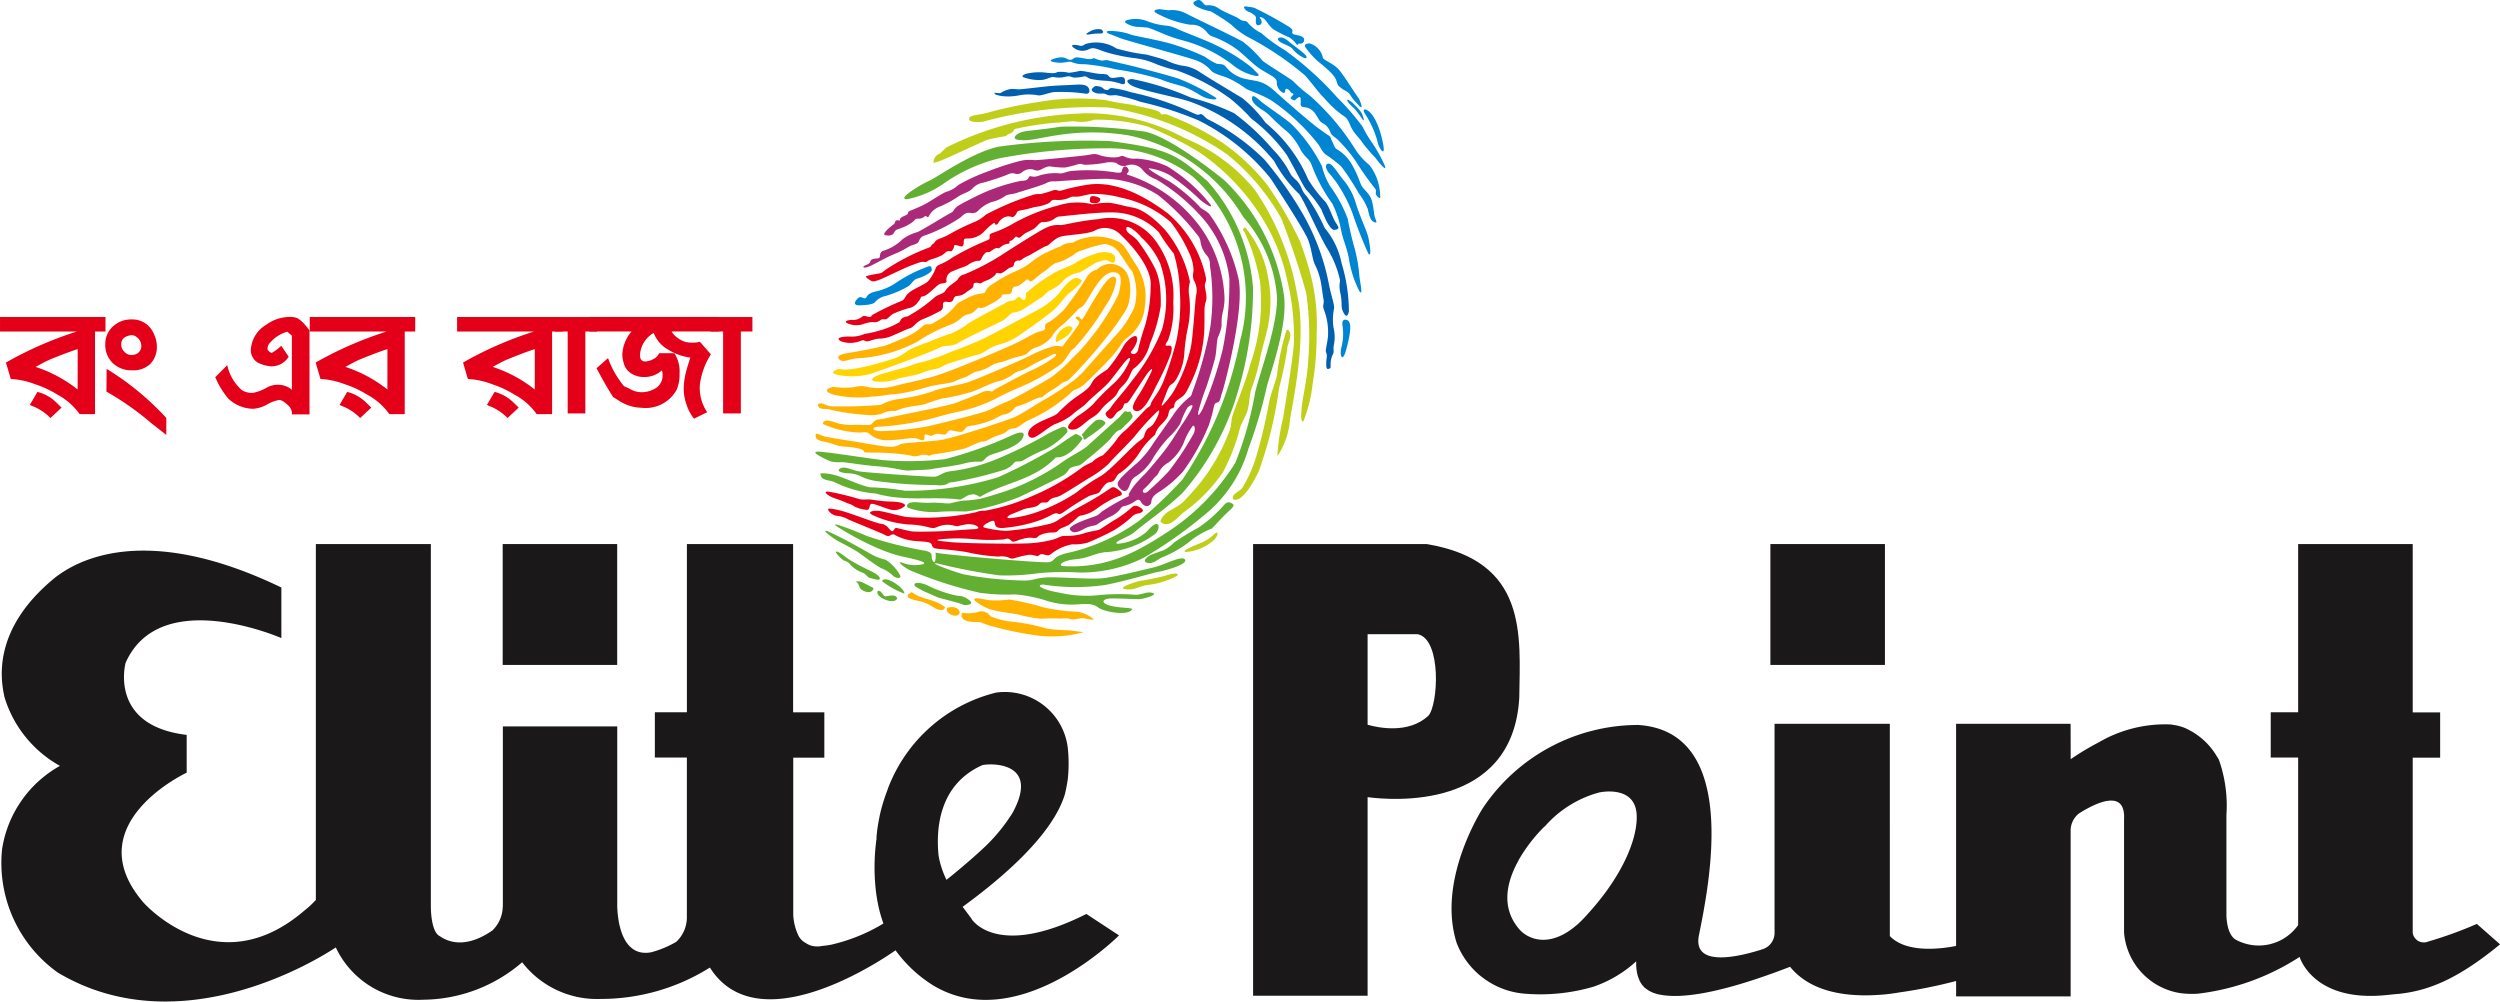 <svg id="Group_198" data-name="Group 198" xmlns="http://www.w3.org/2000/svg" width="150" height="60.095" viewBox="0 0 150 60.095">
  <g id="Group_196" data-name="Group 196" transform="translate(0.101 0)">
    <g id="Group_192" data-name="Group 192" transform="translate(0 32.643)">
      <g id="Group_190" data-name="Group 190" transform="translate(75.084)">
        <g id="Group_189" data-name="Group 189" transform="translate(11.909)">
          <path id="Path_63" data-name="Path 63" d="M1158.125,330.218h-6.871v13.327c-.926.185-2.989.443-3.975-.593V330.218h-6.917v12.574a1.029,1.029,0,0,1-.71.948c-1.37.443-4.2,1.136-3.832-.808.581-2.907,2.547-12.236-3.633-12.645a11.223,11.223,0,0,0-9.329,4.991c-.172.276-2.751,4.4-1.565,8.1a4.784,4.784,0,0,0,3.987,3.024,11.348,11.348,0,0,0,4.209-.408,7.305,7.305,0,0,0,2.447-1.413c.04-.039.085-.077.123-.11,0,.058,0,.115,0,.177s.005.153.013.231.021.169.037.261c.008.041.015.082.027.123a.977.977,0,0,0,.028.1,1.845,1.845,0,0,0,.11.282,1.22,1.22,0,0,0,.25.356c.015.017.031.038.047.053s.024.013.035.022a1.763,1.763,0,0,0,.669.341c.031.011.06.018.093.027s.077.017.117.023c1.2.243,3.493,0,7.809-1.671.838,1.035,2.419,1.891,5.382,1.682a10.407,10.407,0,0,0,1.147-.14,29.868,29.868,0,0,0,3.433-.69v.923h6.871v-9.987a1.318,1.318,0,0,1,.493-.984l0,0c.947-.6,2.82-1.556,2.712.36v6.785a4,4,0,0,0,3.386,3.633,5.416,5.416,0,0,0,1.032.034,14.3,14.3,0,0,0,6.057-2.17l.052-.027s.028-.032.027.015a.033.033,0,0,1-.006.015c.1.29,1.069,2.7,5.268,2.24h.008c.256-.029.484-.051.7-.067,1.472-.174,3.226-.651,6.035-2.969l-1.391-1.226a24.119,24.119,0,0,1-2.92,1.059.675.675,0,0,1-.928-.512v-10.52h1.646v-2.719h-1.646V319.432h-6.874v10.091h-1.645v2.719h1.645v10.052a2.893,2.893,0,0,1-3.742.877c-.535-.316-.562-1.327-.562-1.509v-5.969a8.246,8.246,0,0,0-.453-3.325c-.041-.071-.086-.144-.134-.219h0a4.159,4.159,0,0,0-1.95-1.7c-.087-.032-.174-.063-.27-.089-.027-.005-.052-.015-.08-.021s-.028-.005-.041-.01c-.125-.026-.267-.05-.431-.075h0a.3.3,0,0,1-.052,0,7.9,7.9,0,0,0-4.248,1.075,15.736,15.736,0,0,0-1.685,1.013Zm-28.892,11.32a8.5,8.5,0,0,1-.631.659.47.47,0,0,1-.044.046c-.006,0-.007,0-.01,0-1.636,1.453-2.937.922-3.478.328-1.177-1.336-.758-2.924-.069-4.155h0a.022.022,0,0,1,0-.012,9.488,9.488,0,0,1,1.532-2,.446.446,0,0,0,.067-.054,6.628,6.628,0,0,1,3.228-2.01.487.487,0,0,1,.063-.013c.015,0,.037-.008.058-.01.051-.008.1-.012.148-.02.537-.057,1.687-.05,1.943,1.025.015.086.034.166.043.263C1132.2,336.981,1131.3,339.245,1129.234,341.538Zm28.863-4.52v0Z" transform="translate(-1120.983 -319.432)" fill="#1a1818"/>
        </g>
        <rect id="Rectangle_287" data-name="Rectangle 287" width="6.872" height="7.253" transform="translate(31.039 0)" fill="#1a1818"/>
        <path id="Path_64" data-name="Path 64" d="M1077.408,319.432v27.1h6.871V334.618c1.394.188,8.707.829,9.1-5.954.049-3.775.534-8.215-5.557-9.232Zm10.512,10.306c-1.186,1.1-3,.716-3.641.536v-5.433h3.008C1088.739,325.149,1088.515,329.111,1087.92,329.738Z" transform="translate(-1077.408 -319.432)" fill="#1a1818"/>
      </g>
      <g id="Group_191" data-name="Group 191">
        <rect id="Rectangle_288" data-name="Rectangle 288" width="6.87" height="7.253" transform="translate(30.06 0)" fill="#1a1818"/>
        <path id="Path_65" data-name="Path 65" d="M865.212,341.626c-5.435,2.738-6.9.287-6.9.287s.009-.01.013-.01l-.022-.015-.516-.691c2.531-1.84,5.438-4.391,6.144-6.781.064-.278.119-.559.162-.848a8.786,8.786,0,0,0,0-1.933,3.805,3.805,0,0,0-4.29-3.292,9.328,9.328,0,0,0-6.464,5.667c0,.005,0,.011-.01.018-.007.027-.027.085-.053.16-.117.309-.218.608-.3.893-.1.333-.167.647-.219.927a9.171,9.171,0,0,0-.137,1c0,.023,0,.045,0,.067v0c0,.017,0,.034,0,.049,0,.03-.005.052-.005.073a.287.287,0,0,1,0-.051c-.013.086-.023.17-.031.257a12.471,12.471,0,0,0,.015,2.978c.007.058.018.119.026.181.031.2.066.4.11.6a8.289,8.289,0,0,0,.3,1.038,10.649,10.649,0,0,1-3.121,1.267,4.682,4.682,0,0,1-.541.077,1.435,1.435,0,0,1-.673-.017h-.009a1.343,1.343,0,0,1-.319-.159,1.045,1.045,0,0,1-.427-.423h0a3.21,3.21,0,0,1-.322-1.342v-9.355h1.866v-2.719h-1.874V319.432h-6.372v10.091H839.32v2.719h1.921v9.62a2.014,2.014,0,0,1-.637,1.437,6.051,6.051,0,0,1-1.5.626c-1.887.356-2.035-2.215-2.041-2.82V330.373H830.2L830.2,341.1c0,.03,0,.064-.006.093a2.039,2.039,0,0,1-.619,1.422c-1.48,1.022-2.511.765-3.1.384h0a.243.243,0,0,0-.073-.047.557.557,0,0,1-.11-.081c-.394-.385-.412-1.515-.412-1.667v-21.77h-6.9v21.352a5.642,5.642,0,0,1-.7.647c-5.266,4.52-9.65-.5-9.65-.5h0c-4.034-4.691,2.6-7.784,2.6-7.784v-2.267c-4.705-.555-3.664-4.326-3.664-4.326,2.076-4.675,9.345-1.481,9.345-1.481V322.04c-8.429-4.063-12.458-1.45-13.558-.611-3.848,3.126-3.271,6.186-3.055,7.186a7.059,7.059,0,0,0,3.328,4.126,6.928,6.928,0,0,0-3.472,5,8.077,8.077,0,0,0,3.34,7.4c7.321,4.371,15.6-.788,16.683-1.506a5.472,5.472,0,0,0,5.25,3.137,9.193,9.193,0,0,0,5.931-2.247,5.666,5.666,0,0,0,4.709,2.2,12.294,12.294,0,0,0,6.556-1.883c3.07,4.872,11.3-1.159,11.139-1.034a8.037,8.037,0,0,0,2.176,2.053.255.255,0,0,0,.033.022c5.121,3.144,11.2-2.97,11.2-2.97Zm-8.511-2.3a5.609,5.609,0,0,1-.313-.966c-.016-.086-.033-.17-.046-.252-.159-1.6.021-4.257,2.64-5.416.7-.127,3.42-.1,1.8,2.869a10.522,10.522,0,0,1-1.836,2.2h0s-.863.807-2.126,1.818C856.777,339.5,856.739,339.411,856.7,339.324Z" transform="translate(-800.13 -319.432)" fill="#1a1818"/>
      </g>
    </g>
    <g id="Group_195" data-name="Group 195" transform="translate(48.822)">
      <g id="Group_193" data-name="Group 193" transform="translate(3.716 34.76)">
        <path id="Path_66" data-name="Path 66" d="M995.811,327.016a5.018,5.018,0,0,1-1.337-.746C994.64,325.865,995.857,326.691,995.811,327.016Z" transform="translate(-994.192 -326.16)" fill="#62af31" fill-rule="evenodd"/>
        <path id="Path_67" data-name="Path 67" d="M993.484,328.64c.276.043.235.267.443.345.186-.019.633-.168.709.128C994.44,329.549,993.2,328.981,993.484,328.64Z" transform="translate(-993.442 -327.962)" fill="#62af31" fill-rule="evenodd"/>
        <path id="Path_68" data-name="Path 68" d="M1009.457,332.567c-.051.411-.919.114-.762-.272C1009,332.2,1009.39,332.221,1009.457,332.567Z" transform="translate(-1004.513 -330.583)" fill="#ffb300" fill-rule="evenodd"/>
      </g>
      <path id="Path_69" data-name="Path 69" d="M1060.67,248.895a6.3,6.3,0,0,1,1.375,3,7.338,7.338,0,0,1,.06,2.523c-.084.687-.308,1.319-.521,2.23a10.985,10.985,0,0,1-.508,1.85c-.163.428-.131.928-.269,1.4-.1.331-.325.658-.444,1.021a11.861,11.861,0,0,1-1.017,2.648,9.709,9.709,0,0,1-2.378,2.434c-.4.339-.921,1.009-1.386.541.208-.639.853-.707,1.334-1.145.213-.192.54-.578.844-.913a11.369,11.369,0,0,0,2.008-3.485c.085-.245.059-.55.139-.793.346-1.043.8-2.054,1.069-3.1a11.3,11.3,0,0,0,.581-4.979,11.821,11.821,0,0,0-.936-2.969C1060.494,249.041,1060.531,248.963,1060.67,248.895Z" transform="translate(-1034.883 -235.251)" fill="#bfce18" fill-rule="evenodd"/>
      <path id="Path_70" data-name="Path 70" d="M1074.854,271.474c.225.272-.092.679-.113,1.092a22.338,22.338,0,0,1-.49,2.342,23.9,23.9,0,0,1-1.206,4.947c-.231.514-.985,1.943-1.539,1.711-.162-.3.388-.474.54-.685a8.28,8.28,0,0,0,.885-2.041,31.307,31.307,0,0,0,.739-3.175c.131-.575.361-1.078.464-1.584a14.111,14.111,0,0,1,.574-2.683A.111.111,0,0,1,1074.854,271.474Z" transform="translate(-1046.434 -251.602)" fill="#bfce18" fill-rule="evenodd"/>
      <path id="Path_71" data-name="Path 71" d="M1033.636,270.714c-.252.547-.642.63-.99.837C1032.431,271.084,1033.382,270.279,1033.636,270.714Z" transform="translate(-1018.193 -251.016)" fill="#ffd400" fill-rule="evenodd"/>
      <path id="Path_72" data-name="Path 72" d="M996.678,294.5c-.272.43-.959,1.189-1.59,1.107-1.336,1.412-3.069,1.487-4.558,2.381-.174-.1-.345-.192-.476-.147-.267,0-.471.221-.714.307-1.715-.218-3.254.144-5.053-.363a6.719,6.719,0,0,1-2.493-.691c-.378-.15-.821-.07-.834-.519,1.022-.06,1.956.624,2.969.836a14.124,14.124,0,0,1,2.1.206,18.405,18.405,0,0,0,5.577-.806,32.5,32.5,0,0,0,3.011-1.536c.491-.25,1.08-.743,1.664-1.074C996.471,294.279,996.641,294.364,996.678,294.5Z" transform="translate(-980.656 -268.172)" fill="#62af31" fill-rule="evenodd"/>
      <path id="Path_73" data-name="Path 73" d="M1002.369,329.879c-.223.44-.772-.107-1.168-.261-.415-.167-.8-.143-1.073-.348-.054-.2.1-.209.233-.309C1000.941,329.435,1001.717,329.332,1002.369,329.879Z" transform="translate(-994.577 -293.435)" fill="#ffb300" fill-rule="evenodd"/>
      <path id="Path_74" data-name="Path 74" d="M989.777,326.99c-.077.357-.476.261-.7.114s-.138-.415-.364-.485C988.941,326.474,989.4,326.818,989.777,326.99Z" transform="translate(-986.286 -291.708)" fill="#62af31" fill-rule="evenodd"/>
      <path id="Path_75" data-name="Path 75" d="M1011.964,333.3a2.412,2.412,0,0,0,.869-.025.659.659,0,0,1,.831.234,5,5,0,0,0,1.055.3,11.875,11.875,0,0,1,2.324.439,8.527,8.527,0,0,0,1.319.1c.14.029,1.009.118.863.121a7.054,7.054,0,0,1-2.978.162,20.656,20.656,0,0,1-2.693-.581c-.529-.184-.4-.2-.863-.2S1011.791,333.68,1011.964,333.3Z" transform="translate(-1003.158 -296.533)" fill="#ffb300" fill-rule="evenodd"/>
      <path id="Path_76" data-name="Path 76" d="M1014.736,330.454a3.094,3.094,0,0,0,.915.527c.463.142,1.325.24,1.75.327a8.716,8.716,0,0,0,1.29.243,10.445,10.445,0,0,1,1.051-.016c.363.031.433-.063.708.025s.627-.078.826-.037.8.163.527,0a1.775,1.775,0,0,0-1.043-.4,11.3,11.3,0,0,1-1.88-.252,14.793,14.793,0,0,0-2.076-.477,5.352,5.352,0,0,1-1.168.043C1015.252,330.391,1014.575,330.2,1014.736,330.454Z" transform="translate(-1005.182 -294.425)" fill="#ffb300" fill-rule="evenodd"/>
      <path id="Path_77" data-name="Path 77" d="M982.148,315.518s.788.367,1.147.564,1.1.595,1.424.793a3.469,3.469,0,0,0,.946.373,2.617,2.617,0,0,1,.87.947c.082.217-.314.162-.465-.02a2.261,2.261,0,0,0-.7-.435c-.336-.178-.977-.675-1.318-.914s-1.1-.615-1.271-.712S981.747,315.435,982.148,315.518Z" transform="translate(-981.442 -283.66)" fill="#62af31" fill-rule="evenodd"/>
      <path id="Path_78" data-name="Path 78" d="M984.393,320.148a2.055,2.055,0,0,0,.421.426c.168.093.328.1.441.291a1.912,1.912,0,0,0,.746.474c.163.059.263.278.427.31s.591.2.586.028-.41-.384-.618-.48a12.991,12.991,0,0,1-1.244-.666C984.89,320.348,984.32,319.872,984.393,320.148Z" transform="translate(-983.145 -286.97)" fill="#62af31" fill-rule="evenodd"/>
      <path id="Path_79" data-name="Path 79" d="M1001.636,327.157a6.1,6.1,0,0,0,.56.314c.16.064.578.258.762.336s1.313.334,1.5.432.719.022.485-.2a1.1,1.1,0,0,0-.764-.312,6.792,6.792,0,0,1-1.15-.339c-.312-.1-.6-.281-.857-.367S1001.47,326.892,1001.636,327.157Z" transform="translate(-995.654 -291.98)" fill="#62af31" fill-rule="evenodd"/>
      <path id="Path_80" data-name="Path 80" d="M1014.406,221.943s-.83.095-.819-.17.623-.213,1.2-.4a25.777,25.777,0,0,1,2.953-.613,13.763,13.763,0,0,1,4.008-.12c1.141.252,1.385.218,1.817.332s1.385.247,1.512.455.124-.062.527.141a16.475,16.475,0,0,1,3.14,1.6,12.444,12.444,0,0,1,2.749,2.586,24.248,24.248,0,0,1,1.944,3.348,21.39,21.39,0,0,1,.681,2.169,11.956,11.956,0,0,1,.323,3.4,17.8,17.8,0,0,1-.242,2.991,8.33,8.33,0,0,1-.562,2.271c-.162.01-.146-.38-.073-1.005s.319-1.59.374-2.726a17.577,17.577,0,0,0-.127-4,46.7,46.7,0,0,0-1.49-4.458,13.242,13.242,0,0,0-3.274-3.863,16.97,16.97,0,0,0-7.1-2.793A24.51,24.51,0,0,0,1014.406,221.943Z" transform="translate(-1004.365 -214.637)" fill="#bfce18" fill-rule="evenodd"/>
      <path id="Path_81" data-name="Path 81" d="M995.436,226.981c-.384.09-.847.5-.062.5.852.118,2.887-.834,6.361-.291a10.473,10.473,0,0,1,6.937,4.922,8.117,8.117,0,0,1,2.018,4.864c-.009,1.919-1.2,4.876-1.344,5.807a21.209,21.209,0,0,1-1.157,4.051,13.388,13.388,0,0,1-4.071,4.161c-1.824,1.186-3.591,2.2-6.273,2.047-.308-.03-.081-.332.732-.409s1.039-.314,1.75-.423a5.5,5.5,0,0,0,3.049-1.1c.362-.337.27-1.063-.481-.158a3.045,3.045,0,0,1-1.773.751c-.375-.091.7-.405,1.063-.742s1.922-1.417,2.842-2.324a16,16,0,0,0,3.3-6.032,21.245,21.245,0,0,0,.919-6.265,10.83,10.83,0,0,0-2.745-6.407c-1.81-1.526-2.164-1.917-5.839-2.392a38.2,38.2,0,0,0-6.665.333c-1.584.321-3.706,1.84-4.173,2.046s-1.966,1.086-1.355,1.112a5.8,5.8,0,0,0,2.241-.959,9.763,9.763,0,0,1,3.341-1.505,34.394,34.394,0,0,1,6.421-.594,8.221,8.221,0,0,1,5.175,1.709,9.841,9.841,0,0,1,2.82,9.844,22.207,22.207,0,0,1-3.474,8.344,27.617,27.617,0,0,1-2.562,2.436,11.693,11.693,0,0,1-4.137,1.906c-1.213.248-.849.533-1.311.594s-6.307-.452-6.789-.573c.039.167.009.776-.162.491s.128-.489-.485-.61a22.833,22.833,0,0,1-3.453-.875c-.89-.383-2.45-.985-1.744-.535a17.31,17.31,0,0,0,2,1.093,10.919,10.919,0,0,0,1.477.573c.411.124,1.976.385,1.642.547a2.02,2.02,0,0,1-1.29-.09c-.377-.126.217.395.7.552a24.227,24.227,0,0,0,3.973,1.26,11.388,11.388,0,0,0,2.1.1,8.079,8.079,0,0,1,1.876.369,5.014,5.014,0,0,0,1.737.238c.708-.043,1.047-.083,1.394.178s1.815.535,2.037.1c-.037-.1-.748-.057-1.329-.212s-.488-.424.088-.43,1.289.045,1.628.041,1.211-.283.833-.376-.57.108-1.01.114a13.357,13.357,0,0,0-2,0,7.418,7.418,0,0,1-2.579-.127c-1.227-.211-1.406-.506-.932-.482a12.454,12.454,0,0,0,3.72.014c1.558-.323,2.6-.671,3.138-.778s1.795-.465,1.611-.739-1.185.306-1.924.48-2.286.563-3.031.641-2.647-.093-3.356-.05-.706.178-1.317.187a21.471,21.471,0,0,1-3.673-.376c-.751-.218-2.226-.76-1.511-.641a33.874,33.874,0,0,0,3.682.707,13.9,13.9,0,0,0,2.37-.135,16.362,16.362,0,0,1,2.44-.036,8.423,8.423,0,0,0,3.837-.883,26.324,26.324,0,0,0,3.643-2.568,7.872,7.872,0,0,0,2.654-4.009,27.191,27.191,0,0,0,1.1-3.72c.244-.9,1.3-3.792,1.012-5.538a12.115,12.115,0,0,0-3.586-6.839c-1.8-1.446-3.953-2.888-5-2.928a28.982,28.982,0,0,0-4.79-.265C996.26,226.9,995.82,226.893,995.436,226.981Z" transform="translate(-982.988 -219.075)" fill="#62af31" fill-rule="evenodd"/>
      <path id="Path_82" data-name="Path 82" d="M980.753,295.662s-1.532-.655-.619-.577,2.789.391,3.738.5a19.429,19.429,0,0,0,3.751-.056,23.818,23.818,0,0,0,3.9-1.383c.466-.222,1-.385.76.112s-1.331.821-1.829.981-.413.434-.735.442a3.12,3.12,0,0,0-.951.107c-.279.1-1.576.268-1.948.335s-.889.05-1.3.086-.91-.175-1.953-.252-2-.277-2.215-.243A2.137,2.137,0,0,1,980.753,295.662Z" transform="translate(-979.844 -267.98)" fill="#62af31" fill-rule="evenodd"/>
      <path id="Path_83" data-name="Path 83" d="M986.2,295.618a1.853,1.853,0,0,0-.619-.141c-.27,0-.817-.09-.558-.276s.707.075,1.084.15,4.3.352,4.6.331.487-.29.979-.331a10.793,10.793,0,0,0,2.981-.824,27.388,27.388,0,0,0,2.546-1.249,6.789,6.789,0,0,1,1.139-.565c.2-.1.447.176.266.361a4.669,4.669,0,0,1-1.229.949,9.3,9.3,0,0,0-1.372.684c-.286.136-.377-.029-.541.14a1.3,1.3,0,0,1-.665.442,23.747,23.747,0,0,1-3.038.726c-.188,0-.169.02-.352.122a1.432,1.432,0,0,1-.646.042,26.169,26.169,0,0,1-3.6-.245A3.074,3.074,0,0,1,986.2,295.618Z" transform="translate(-983.556 -267.078)" fill="#62af31" fill-rule="evenodd"/>
      <path id="Path_84" data-name="Path 84" d="M1038.569,291.784a1.192,1.192,0,0,1-.16.182c-.028.012-.026.088.024.126s.024.132.065.2.167-.069.33-.177a8.179,8.179,0,0,0,.777-.577c.16-.156.259-.215.109-.338a.49.49,0,0,0-.534-.019A6.317,6.317,0,0,0,1038.569,291.784Z" transform="translate(-1022.39 -265.929)" fill="#62af31" fill-rule="evenodd"/>
      <path id="Path_85" data-name="Path 85" d="M1012.745,289.58s.147-.176.25-.283.173.029.271-.009.116-.013.144.06.088.109.095.21-.218.337-.391.488-.22.289-.407.342-.4.352-.555.553a16.059,16.059,0,0,1-1.336,1.173c-.25.19-.356.352-.56.4s-.479.1-.566.222a1.049,1.049,0,0,1-.47.439c-.31.167-2.324,1.151-2.576,1.254a16.134,16.134,0,0,1-1.776.572,10.1,10.1,0,0,1-1.362.27c-.369-.006-.9-.023-1.5.011a4.546,4.546,0,0,1-1.928-.218c-.18-.062-.137-.3.179-.34s.56.043,1.145.021.956.072,1.171.033a7.17,7.17,0,0,1,.783-.16,6.814,6.814,0,0,0,1.04-.116c.377-.1.717-.2,1.511-.456a14.032,14.032,0,0,0,3.239-1.638c.671-.494,1.322-.775,1.644-1.063S1012.745,289.58,1012.745,289.58Z" transform="translate(-994.473 -264.581)" fill="#62af31" fill-rule="evenodd"/>
      <path id="Path_86" data-name="Path 86" d="M984.611,307.99a2.055,2.055,0,0,1-.752-.19,1.277,1.277,0,0,0-.42-.2,6.6,6.6,0,0,0-.751-.294c-.416-.124-.855-.486-.343-.4a16.017,16.017,0,0,1,1.7.411c.317.106.512.006.876.066a8.512,8.512,0,0,0,1.188.112c.449.009.83.117.752.262a.935.935,0,0,1-.9.207c-.382-.107-.868-.327-1.068-.338S984.8,307.964,984.611,307.99Z" transform="translate(-981.494 -277.397)" fill="#e50019" fill-rule="evenodd"/>
      <path id="Path_87" data-name="Path 87" d="M981.794,257.942s-.743.086-.484.362.61-.084,1.4-.075a8.759,8.759,0,0,0,3.3-.984,9.555,9.555,0,0,1,1.849-.965,2.03,2.03,0,0,0,.806-.479c.279-.268.516-.118.811-.424s.2-.133.341-.136a1.453,1.453,0,0,0,.511-.212,3.18,3.18,0,0,0,.7-.442c.091-.131-.045-.166.2-.171s.421-.024.437-.155.048-.319.238-.322.435-.229.621-.383.161.2.386.033.484-.419.712-.555.481-.474.805-.536a2.7,2.7,0,0,0,.755-.344c.323-.155.261-.268.718-.387a6.939,6.939,0,0,1,1.329-.375,1.178,1.178,0,0,1,.939.6c.28.371.442.7.724,1.037a3.408,3.408,0,0,1,.144,2.111,5.9,5.9,0,0,1-1.246,1.851c-.574.663-1.647,1.839-1.8,2.029a6.349,6.349,0,0,1-.521.493,17.2,17.2,0,0,1-1.763,1.168c-.453.249-1.43.9-1.864,1.093s-3.546,1.213-4.305,1.353-2.393.169-2.561.283a1.047,1.047,0,0,1-.666.142c-.365.005-1.984-.306-2.369-.358s-1.137-.188-1.426-.239-.623-.309-.617-.1.048.3.531.4.659.2.888.251.616.047.9.1.52.106.563.2-.018.094.653.1a12.678,12.678,0,0,1,2.154.172.816.816,0,0,0,.613-.026.844.844,0,0,1,.46.028c.1.036.133-.04.343-.079a14.419,14.419,0,0,0,1.925-.366,9.614,9.614,0,0,1,.907-.389c.132,0,.211.016.589-.195s.757-.235.923-.407a.6.6,0,0,1,.476-.193c.208-.022.543-.326.788-.461a9.436,9.436,0,0,0,2.779-1.837,1.688,1.688,0,0,0,.716-.423c.354-.341,1.373-1.33,1.763-1.821s.4-.643.72-.89a2.572,2.572,0,0,0,1.07-1.96,3.48,3.48,0,0,0-.6-2.515c-.526-.816-.589-1.039-.923-1.258a2.969,2.969,0,0,0-2.209-.227c-.4.1-.587.289-.742.271a.992.992,0,0,0-.587.2,11.4,11.4,0,0,0-1.115.5,6.812,6.812,0,0,0-.788.554,4.434,4.434,0,0,1-.942.5,10.14,10.14,0,0,0-1.413.826c-.279.246-.236.413-.367.435a2.588,2.588,0,0,0-.952.276c-.356.211-.492.212-.675.4a4.578,4.578,0,0,1-.615.626,9.5,9.5,0,0,1-.826.518c-.208.1-.365-.051-.587.158a3.619,3.619,0,0,1-1.092.689c-.51.213-.775.349-1.212.486S981.794,257.942,981.794,257.942Z" transform="translate(-979.884 -236.749)" fill="#ffb300" fill-rule="evenodd"/>
      <path id="Path_88" data-name="Path 88" d="M1052.525,312.408s-.6.342-.221.467.652-.242.991-.35a6.886,6.886,0,0,0,1.48-.848,5.075,5.075,0,0,1,1.424-.854c.181-.175.4-.438.793-.828s.625-.531.445-.654-.338-.146-.541.114a8.341,8.341,0,0,1-1.49,1.31,14.846,14.846,0,0,0-1.477.9,2.326,2.326,0,0,1-.645.472C1053.1,312.192,1052.525,312.408,1052.525,312.408Z" transform="translate(-1032.41 -279.113)" fill="#62af31" fill-rule="evenodd"/>
      <path id="Path_89" data-name="Path 89" d="M984.1,261.343s-.749.188-.1.353a4.3,4.3,0,0,0,2.012-.065c.425-.148.846-.3,1.577-.564s2.3-.857,2.546-1.01.738-.035,1.087-.266,2.362-1.178,2.663-1.333.488-.486.669-.5a1.474,1.474,0,0,0,.735-.293c.349-.228.751-.486.948-.612s.323-.353.574-.457a1.887,1.887,0,0,0,.648-.457,1.82,1.82,0,0,1,1.078-.589,7.273,7.273,0,0,0,.749-.46,2.311,2.311,0,0,1,.776-.277c.186-.037.594.427.6-.082s-.886-.42-1.113-.315a4.8,4.8,0,0,0-1.159.486c-.3.257-1.131.468-1.631.824a10.588,10.588,0,0,0-1.448,1.068c-.019.123.024.505-.174.4s-.2-.275-.4-.072-.3.053-.606.232-1.932,1.028-2.281,1.257a4.091,4.091,0,0,1-1.051.611,14.181,14.181,0,0,0-1.363.518,9.808,9.808,0,0,0-1.157.465,3.367,3.367,0,0,1-.877.514C987.051,260.824,984.819,261.556,984.1,261.343Z" transform="translate(-982.674 -239.206)" fill="#ffd400" fill-rule="evenodd"/>
      <path id="Path_90" data-name="Path 90" d="M992.85,265.766s-.833.263-.421.429a2.947,2.947,0,0,0,1.474-.169c.354-.082.99-.19,1.368-.32a3.193,3.193,0,0,1,.784-.236c.381-.055.5-.231.907-.36s1.237-.394,1.517-.474a1.648,1.648,0,0,0,.68-.283,2.881,2.881,0,0,1,.955-.412,3.829,3.829,0,0,0,1.078-.539c.375-.255,1.275-.892,1.822-1.322s.837-.957,1.135-1.186.881-.712.708-.783-.389-.468-1.344.817a4.56,4.56,0,0,1-1.368,1.041c-.553.284-2.836,1.535-3.313,1.742s-1.133.489-1.74.7a15.853,15.853,0,0,1-1.638.6,5.126,5.126,0,0,0-.96.29C994.165,265.4,992.85,265.766,992.85,265.766Z" transform="translate(-988.907 -243.319)" fill="#ffd400" fill-rule="evenodd"/>
      <path id="Path_91" data-name="Path 91" d="M981.326,264.282s-.868.189.043.47a6.449,6.449,0,0,0,2.288.112c.572-.01.927-.132,1.319-.138a10.126,10.126,0,0,0,1.911-.409c.626-.185,1.373-.226,1.7-.348a3.93,3.93,0,0,1,.595-.243c.268-.064.538-.358.848-.38a2.856,2.856,0,0,0,.9-.41c.191-.09.536-.125.98-.307s.88-.185,1.079-.366a1.04,1.04,0,0,1,.463-.331,2.05,2.05,0,0,0,.973-.631,2.514,2.514,0,0,1,.667-.742c.38-.329.7-.685.9-.893s.239-.063.526-.507.905-1.715,1.566-1.754.533.609.373,1.314a13.774,13.774,0,0,1-1.8,2.782,8.944,8.944,0,0,1-.99,1.073,8.206,8.206,0,0,1-1.256,1.131c-.469.3-2.38,1.374-2.667,1.47a9.177,9.177,0,0,0-.981.463c-.49.24-3.025.834-3.653.991a17.605,17.605,0,0,1-2.844.308c-.719.011-.609-.286-.13-.264a17.792,17.792,0,0,0,2.693-.39c.538-.126,1.343-.374,1.97-.5a9.419,9.419,0,0,0,2.23-.766,16.024,16.024,0,0,1,1.54-.727,12.1,12.1,0,0,0,2.478-1.415c.435-.476.428-.71.753-.92a14.689,14.689,0,0,0,1.843-2.491,3.676,3.676,0,0,0,.673-1.593c-.01-.234-.287-.406-.829.393s-1.109,1.839-1.175,1.924-.108.054-.19-.063-.352-.048-.2.082.233.153.146.31-.642.911-.783,1.07-.136.29-.244.278a1.006,1.006,0,0,0-.589.009,7.654,7.654,0,0,0-1.3.528c-.129.093-3.248,1.46-3.805,1.626s-1.6.324-2.019.515a10.669,10.669,0,0,1-2.1.474,3.155,3.155,0,0,0-1.038.344,25.2,25.2,0,0,1-2.657.09,1.333,1.333,0,0,1-.741-.134c-.231-.1-.47-.03-.332.164s.456.078.721.176a12.88,12.88,0,0,0,2.081.3,2.59,2.59,0,0,0,.922-.04,1.729,1.729,0,0,1,.741-.195c.2.025.175-.028.588-.152s.985-.159,1.342-.255a9.8,9.8,0,0,1,.992-.33,13.187,13.187,0,0,0,1.784-.4c.475-.166,1.174-.528,1.545-.626a2.388,2.388,0,0,0,.874-.379,1.273,1.273,0,0,1,.567-.283c.213-.042.789-.428,1.211-.618a6.608,6.608,0,0,0,.632-.324c.213-.107.334-.043.179.115a7.569,7.569,0,0,1-1.407.819c-.4.163-1.988,1.05-2.11,1.09s-.191.2-.314.175a.8.8,0,0,0-.548.048c-.17.105-1.2.5-1.558.637s-2.3.53-2.793.631-1.251.252-1.544.324-.456-.036-.711.309c-.116.119-.588.048-.963.055a3.444,3.444,0,0,1-1.021-.078c-.39-.1-.759-.314-.952-.049-.051.1.139.14.5.279a5.8,5.8,0,0,0,1.71.314c.414-.031.454-.035.633.12a1.476,1.476,0,0,0,1.056.336c.6,0,1.282-.135,1.563-.126s.507.224.593.092-.046-.342.16-.3.246.126.419.022a.5.5,0,0,1,.4-.045c.135.01.3.059.373-.033s.1-.236.345-.188.552.136.656.03.227-.308.376-.3a5.709,5.709,0,0,0,1.211-.3c.358-.136.632-.336.856-.391a.9.9,0,0,0,.568-.3c.142-.185.144-.158.487-.268s.924-.446,1.1-.448.172-.067.33-.175a3.277,3.277,0,0,1,.526-.348,3.093,3.093,0,0,0,.483-.359c.133-.081.28-.055.449-.23a28.958,28.958,0,0,0,2.813-3.282c.539-.8.668-.948.76-1.369s.239-1.767-.6-2.133a1.117,1.117,0,0,0-1.32.215.977.977,0,0,0-.576.389,20.406,20.406,0,0,1-1.4,2.007,5.972,5.972,0,0,1-.861.73c-.2.069-.3.148-.281.344s-.168.2-.408.269-.921.483-1.474.739-3.8,1.664-4.933,1.969-1.74.4-2.219.543a3.713,3.713,0,0,1-1.6.062,1.377,1.377,0,0,0-.794,0A5.1,5.1,0,0,1,981.326,264.282Z" transform="translate(-980.263 -241.07)" fill="#ffb300" fill-rule="evenodd"/>
      <path id="Path_92" data-name="Path 92" d="M989.862,258.91c-.081.017-.494.089-.623.334s-.289-.076-.484.06-.377.46.007.455.877-.042.983-.2a1.148,1.148,0,0,1,.62-.358,5.852,5.852,0,0,0,1.409-.611c.24-.217.271-.377.539-.448s.868-.348.832-.535-.012-.269-.419-.1a8.225,8.225,0,0,0-1.62.829A3.553,3.553,0,0,1,989.862,258.91Z" transform="translate(-986.16 -241.44)" fill="#0085d3" fill-rule="evenodd"/>
      <path id="Path_93" data-name="Path 93" d="M986.5,253.845a1.883,1.883,0,0,1-.786.164c-.409-.021-1.072.038-.632.283a1.671,1.671,0,0,0,1.225-.045c.18-.052.155.023.308.045s.456-.154.787-.161a2.046,2.046,0,0,0,.839-.213c.329-.128.78-.361.983-.411s.373-.381.75-.536a9.1,9.1,0,0,0,1.083-.515c.252-.155.064-.4.188-.5s.233.022.432-.032.119-.325.349-.353a.86.86,0,0,0,.555-.209c.224-.179.453-.257.447-.431s.174-.178.326-.13.127-.027.38-.131a1.47,1.47,0,0,0,.6-.359c.069-.127.069-.148.25-.1s.477-.281.628-.333.232-.054.25-.228a.249.249,0,0,1,.3-.2c.1.023.278-.178.48-.254s1-.59,1.156-.617.4-.38.775-.535,1.606-.149,2.109-.382a1.278,1.278,0,0,1,1.566.227c.553.515,1.928,1.965,1.811,3.114a8.588,8.588,0,0,1-.335,2.348,14.032,14.032,0,0,0-.413,1.427c-.092.426-.554.28-.406.105s.416-.577.331-.828-.583.159-.8.511a8.026,8.026,0,0,1-.976,1.412c-.251.177-.779.46-.945.834s-.8.711-1.12.966a7.467,7.467,0,0,0-.894.812c-.2.228-1.009.415-1.509.8s-.254.826.123.645.773-.56,1.177-.765a3.793,3.793,0,0,0,1.056-.565c.272-.277.652-.457.922-.76s1.021-.866,1.364-1.293.734-.958.91-1.161.372-.329.231.021a4.022,4.022,0,0,1-.906,1.286,15.3,15.3,0,0,0-1.288,1.292,5.5,5.5,0,0,1-.9.686c-.324.255-.822.711-.435.8s.682-.235,1.031-.515.5-.258.821-.685.8-.637.967-.989.32-.377.541-.681.238-.527.41-.754a2.617,2.617,0,0,0,1-1.511,9.724,9.724,0,0,0,.648-2.253,8.7,8.7,0,0,0-.037-1.147,3.658,3.658,0,0,0-.321-1.166,11.8,11.8,0,0,0-.943-1.508c-.321-.469-.757-.513-.766-.834s.647.188.885.508a4.647,4.647,0,0,1,1.15,1.578,6.613,6.613,0,0,1,.1,3.988,11.6,11.6,0,0,1-1.771,3.02c-.39.553-1.109,1.339-1.278,1.615s-.5.308-.211.6.428-.181.6-.309.3-.154.371-.4.128.024.348-.3.778-1.182,1-1.511.468-.53.3-.177-.36.728-.578,1.1-.807,1.111-.342,1.227.963-.988,1.228-1.516a15,15,0,0,0,.861-1.882c.113-.426.084-.549-.146-.522s-.179-.072-.009-.324a5.661,5.661,0,0,0,.311-2.273,5.565,5.565,0,0,0-1.064-3.7,3.38,3.38,0,0,0-3.415-1.294c-1.273.12-2.033.356-2.289.358a1.568,1.568,0,0,0-.864.163c-.453.207-2,1.2-2.754,1.686a14.287,14.287,0,0,1-2.141,1.105.571.571,0,0,0-.4.3c-.1.151-.577.384-.746.686-.094.176-.376.2-.6.357a9.141,9.141,0,0,1-1.649,1.172c-.383.08-.381.131-.5.355a4.961,4.961,0,0,1-1.262.518A5.274,5.274,0,0,1,986.5,253.845Z" transform="translate(-983.544 -233.813)" fill="#e50019" fill-rule="evenodd"/>
      <path id="Path_94" data-name="Path 94" d="M1005.282,245.3c.072-.2.037-.25-.041-.609a6.951,6.951,0,0,0-2.2-3.538c-1.5-1.128-3.234-2-4.9-1.719a12.965,12.965,0,0,0-1.549.351c-.155.045-.17-.094-.445-.027a6.321,6.321,0,0,1-.774.23,1.131,1.131,0,0,0-.52.072,16.232,16.232,0,0,0-2.747,1.16,2.371,2.371,0,0,1-.753.469,13.2,13.2,0,0,0-1.469.726c-.317.189-.625.248-.734.336s-.118.164-.249.253.015.109-.261.212a12.539,12.539,0,0,0-2.541,1.307c-.238.189-.249.2-.447.235a6.425,6.425,0,0,0-.7.142c-.109.046.094.183.219.256s.149.108.489-.007,1.489-.705,1.952-.875.629-.248.8-.218.089-.023.394-.148a3.437,3.437,0,0,0,.7-.27c.2-.144.226-.232.371-.234s.148.074.264-.111-.009-.282.2-.242.34.147.412,0-.047-.4.175-.4a1.406,1.406,0,0,0,1.014-.352,3.9,3.9,0,0,1,.619-.564c.161-.087.035.1.169.086s.125-.2.321-.331a.626.626,0,0,1,.507-.161c.169.043.183.064.309-.069s.071-.262.281-.287a7.007,7.007,0,0,0,.872-.208,2.937,2.937,0,0,0,.818-.209c.263-.155.158-.24.447-.223a1.677,1.677,0,0,0,.811-.121c.227-.114.309-.059.506-.073s.489-.105.834-.164a6.476,6.476,0,0,1,1.776.221,6.55,6.55,0,0,1,2.995,1.477,8.9,8.9,0,0,1,1.081,1.805,2.615,2.615,0,0,1,.278,1.028c.007.228-.1.426.044.692a1.194,1.194,0,0,1,.105.891c-.062.468-.184,2.522-.312,3.11a9.151,9.151,0,0,1-1.062,2.678,5.578,5.578,0,0,1-.6.756c-.1.088-.119.058-.008-.193s.248-.69.375-.9.207-.1.419-.44a3.485,3.485,0,0,0,.486-1.5,10.675,10.675,0,0,1,.207-1.555,5.835,5.835,0,0,0,.094-1.913,1.938,1.938,0,0,1,.04-.881,7.022,7.022,0,0,0-1.5-3.125c-1.047-1.115-1.689-1.3-1.991-1.342s-.9-.224-1.311-.272a4.236,4.236,0,0,0-1.044.09,3.77,3.77,0,0,0-2.055.065,11.457,11.457,0,0,0-2.66,1.061,6.847,6.847,0,0,1-1.316.6c-.177.068-.142.153-.138.274s-.14.143-.306.22a15.324,15.324,0,0,0-1.98,1c-.5.366-.848.382-.93.557a2.8,2.8,0,0,1-.473.832c-.227.21-.856.448-1.137.679s-.235.374-.418.485a16.1,16.1,0,0,0-1.8.863c-.084.11-.1.142-.24.11s-.26-.1-.391.007a.812.812,0,0,1-.611.178s-.506.029-.294.184a1.333,1.333,0,0,0,.96.081,1.876,1.876,0,0,1,.608-.134.537.537,0,0,0,.441-.107c.152-.114.228-.033.35-.065s.262-.237.446-.331a6.36,6.36,0,0,1,.888-.325.83.83,0,0,0,.518-.289c.139-.186.161-.177.223-.327s.086-.031.331-.176.68-.616.826-.668.374-.02.4-.147a.543.543,0,0,1,.383-.621c.48-.217.718-.253.89-.366a1.607,1.607,0,0,1,.529-.251c.122-.012.21.046.283-.115a1.165,1.165,0,0,1,.209-.326c.069-.081.089-.081.205-.083s.091-.02.253-.125.224-.134.319-.115.02.039.2-.083a.712.712,0,0,1,.356-.167c.1-.013.164-.024.151-.094s0-.069.11-.113.135-.122.229-.2.109.013.2.033.178-.092.31-.2.481-.245.634-.348.318-.378.484-.389a1.219,1.219,0,0,0,.616-.13c.213-.137.252-.2.469-.212s2.3-.274,3.2-.238a3.882,3.882,0,0,1,2.716,1.2,10.821,10.821,0,0,0,.888,1.268,8.384,8.384,0,0,1,.359,2.181,11.054,11.054,0,0,1-.194,3.018,19.429,19.429,0,0,1-.8,2.5c-.3.71-.66,1.059-.725,1.28s-.118.194-.259.307-1.109,1.206-1.352,1.37a2.482,2.482,0,0,0-.509.582,7.764,7.764,0,0,1-.777.869,1.891,1.891,0,0,0-.569.333c-.093.132-.1.061-.242.154a3.114,3.114,0,0,0-.387.206,13.985,13.985,0,0,1-3.067,1.761,11.961,11.961,0,0,1-2.811.87,1.186,1.186,0,0,0-.537.09,14.331,14.331,0,0,1-4.189.282c-.477-.082-1.426-.361-1.7-.368s-.659.043-.343.24a6.227,6.227,0,0,0,2.212.581,5.043,5.043,0,0,1,1.244.184c.324.065.311.005.568-.079a1.508,1.508,0,0,1,.875-.043c.282.086.207.017.557-.031a1.382,1.382,0,0,1,.641-.019c.221.057.472.251.047.268s-1.554.107-2.02.125-1.487.041-1.745.007-.8-.19-.917-.2-.111.093-.2.164-.123-.006-.273-.157a.66.66,0,0,0-.474-.266c-.218-.005-1.873-.668-2.487-.808s-.748-.131-.628.04a.721.721,0,0,0,.547.3,1.67,1.67,0,0,1,.627.213c.356.156,1.865.768,2.084.875s.285.168.447.073.2-.061.362.036a3.17,3.17,0,0,0,1.231.315c.63.049.815.045.882.22s.113.219.391.243,1.422.121,1.837.227a10.938,10.938,0,0,0,1.765.236,1.491,1.491,0,0,1,.591.041.4.4,0,0,0,.386.054,6.112,6.112,0,0,1,.861-.2c.3-.013.447.1.538.072s.11-.153.339-.095.312.085.423-.006a2.88,2.88,0,0,1,1.3-.6,2.987,2.987,0,0,0,.924-.1,17.123,17.123,0,0,0,1.567-.739,7.071,7.071,0,0,0,1.031-.762.736.736,0,0,1,.477-.258c.216-.054.326-.167.147-.3s-.392-.236-.57-.062a6.214,6.214,0,0,1-.95.71c-.3.166-.891.578-1,.631s-.679.122-.953.234a3.464,3.464,0,0,1-1.1.139c-.256-.006-.356.107-.685.212a6.862,6.862,0,0,1-1.295.221c-.63.071-4.131.023-4.888-.058s-.935-.086-.689-.16a9.924,9.924,0,0,1,1.912-.03,11.026,11.026,0,0,0,1.955.031c.224-.073.307-.064.436.056s.136.089.361.023a2.987,2.987,0,0,1,.656-.18c.237-.014.332.024.457.011s.119-.091.262-.164a1.691,1.691,0,0,1,.615-.159c.227-.014.359.026.482-.123s.383-.2.619-.326a6.686,6.686,0,0,0,.609-.52c.129-.078.265-.039.65-.207s.638-.442,1.055-.662a3.912,3.912,0,0,1,.723-.354c.153-.031.265-.146.032-.322s-.351-.279-.533-.154a18.4,18.4,0,0,1-1.754,1.064c-.572.3-1.045.632-1.308.787a1.7,1.7,0,0,1-.6.292,16.164,16.164,0,0,1-2.611.421,6.527,6.527,0,0,1-1.329-.2c-.117-.071.025-.174.217-.277s.389-.2.423-.036.011.352.457.345a9.113,9.113,0,0,0,1.848-.339,5.763,5.763,0,0,0,1.031-.41c.2-.115.338-.167.453-.118s.136.029.319-.066a14.259,14.259,0,0,1,1.58-1c.39-.128.552-.131.63-.262s.317-.479.471-.532.289-.023.4-.166.151-.326.351-.421a4.568,4.568,0,0,0,1.236-1.348,4.64,4.64,0,0,1,.841-.93,1.46,1.46,0,0,1,.272-.508c.189-.2.471-.451.526-.7s.062-.323.235-.386.092-.1.148-.265.119-.193.339-.35.3-.163.727-1.114a8.161,8.161,0,0,0,.717-3.036c.021-.968-.011-1.14.031-1.411s.135-.3.076-.682S1005.21,245.5,1005.282,245.3Zm-3.2,8.564c-.2.2-.252.1-.394.4s.008.273-.389.551-1.7,1.736-2.3,2.092a10.923,10.923,0,0,0-1.469.99,10.585,10.585,0,0,1-2.378,1.177,7.033,7.033,0,0,1-1.49.345c-.531.057-.082-.2-.082-.2s.452-.18.754-.308.785-.088.98-.315.409.019.581-.206.425-.18.675-.308,1.3-.788,1.7-1.042a6.243,6.243,0,0,0,1.195-.861c.193-.251,1.131-1.157,1.573-1.66a14.877,14.877,0,0,1,1.4-1.533C1002.664,252.868,1002.283,253.667,1002.086,253.869Z" transform="translate(-981.88 -228.34)" fill="#e50019" fill-rule="evenodd"/>
      <path id="Path_95" data-name="Path 95" d="M1040.237,242.426a.137.137,0,0,1-.138-.141c0-.142.011-.273.171-.276a.869.869,0,0,1,.424.124c.057.05.032.212-.122.277A.594.594,0,0,1,1040.237,242.426Z" transform="translate(-1023.631 -230.246)" fill="#e50019" fill-rule="evenodd"/>
      <path id="Path_96" data-name="Path 96" d="M1012.863,240.177a10.693,10.693,0,0,0-1.734-3.785c-.211-.212-.447-.276-.576-.436a10.39,10.39,0,0,0-1.808-1.515c-.587-.315-1.417-.786-1.209-.787a3.351,3.351,0,0,1,1.28.449,13.531,13.531,0,0,1,1.567,1.253c.257.278,1,.8.829.484a10.023,10.023,0,0,0-2.594-2.3,5.135,5.135,0,0,0-1.884-.469,1.3,1.3,0,0,1-.719-.136c-.211-.077-.138.042-.536.063a2.772,2.772,0,0,1-1.009-.159c-.279-.091-.357-.008-.892.052s-2.525.268-2.923.275a2.486,2.486,0,0,0-.892.051,16.334,16.334,0,0,0-1.854.6,11.2,11.2,0,0,0-1.83.835,1.776,1.776,0,0,1-.73.414c-.244.084-.958.576-1.282.742a9.061,9.061,0,0,1-.884.392c-.162.053-.105.148-.172.216s-.433.164-.432.289-.025.068-.177.069-.091.163-.212.245-.777.6-.488.651.441-.006.532-.182.188-.151.444-.262a2.44,2.44,0,0,0,.731-.414c.106-.135.135-.136.271-.138a.506.506,0,0,0,.366-.127c.137-.11.156.142.248,0a1.263,1.263,0,0,1,.683-.605,5.869,5.869,0,0,0,1.1-.6c.352-.221.615-.241.84-.471a1.1,1.1,0,0,1,.663-.357c.355-.1,1.023-.311,1.295-.423s.365-.166.559-.128a.439.439,0,0,0,.466-.075.789.789,0,0,1,.49-.182c.192-.016.314.127.516.071s.414-.246.677-.237a5.733,5.733,0,0,0,.883.07,7.078,7.078,0,0,0,.791-.2c.259-.058.178.024.467.034a8.261,8.261,0,0,0,1.113-.112,1.462,1.462,0,0,1,.714,0,.622.622,0,0,0,.638.151.848.848,0,0,1,.975.308,1.775,1.775,0,0,0,.773.523,11.656,11.656,0,0,1,2.914,2.468,6.792,6.792,0,0,1,1.484,3.468,20.1,20.1,0,0,1-.4,4.273,22.3,22.3,0,0,1-1.2,3.563c-.154.31-.339.555-.255.15a13.577,13.577,0,0,1,.464-1.43c.189-.553.412-1.293.522-1.713s.09-1.034.191-1.318a2.512,2.512,0,0,0,.214-.674,3.119,3.119,0,0,1,.069-.819,3.2,3.2,0,0,0,.089-1.132,7.791,7.791,0,0,0-1.419-3.949,8.786,8.786,0,0,0-4.407-3.171c-.045-.118.054-.054.089-.215s-.233-.413-.35-.17.022.268-.334.273a10.686,10.686,0,0,0-2.783-.1c-.368.059-.479.182-.753.132a3.179,3.179,0,0,0-1.222.165c-.378.127-.47-.1-.559.1s-.295.179-.475.195a11.121,11.121,0,0,0-2.814.994c-.937.472-.976.511-1.1.634s-.088.2-.318.312-1.593.963-1.961,1.131a2.752,2.752,0,0,0-.894.427,2.776,2.776,0,0,1-1.2.706.345.345,0,0,0-.157.283c-.007.2-.119.148-.327.18s-.228.1-.267.205-.214.164-.336.22-.09.2.317.024.919-.5,1.53-.749.732-.414,1.031-.513.312-.1.4-.261a.493.493,0,0,1,.376-.329,9.508,9.508,0,0,0,2.1-1.064c.347-.342.446-.288.625-.277a.471.471,0,0,0,.435-.127,2.112,2.112,0,0,1,.8-.523,2.243,2.243,0,0,0,.8-.348c.162-.136.464-.114.71-.2s1.486-.44,1.783-.592.4-.087.781-.118,2.156-.154,2.9-.138a6.212,6.212,0,0,1,3.03.975,14.015,14.015,0,0,1,2.346,2.38.726.726,0,0,1,.191.375,1.608,1.608,0,0,0,.328.8.8.8,0,0,1,.241.654,12.763,12.763,0,0,1,.023,3.733,22.767,22.767,0,0,1-1.074,3.88c-.065.175-.035.228-.2.324a4.9,4.9,0,0,0-.906.982c-.195.311-1.052,1.479-1.276,1.831a5.882,5.882,0,0,1-.927,1.114,11.244,11.244,0,0,0-.964.887c-.143.176-.291.342-.147.539s.412.424.582.074.148-.526.445-.693a3.217,3.217,0,0,0,1.051-1.128,7.746,7.746,0,0,1,.964-1.251,3.831,3.831,0,0,0,.652-.787,5.358,5.358,0,0,1,.423-.947c.158-.178.433-.276.25.062a8.139,8.139,0,0,1-.522.869c-.121.149-.563.932-.985,1.491s-1.009,1.25-1.247,1.508a9.179,9.179,0,0,0-.64.681,3.188,3.188,0,0,0-.367.556c-.022.121.028.114.028.114a15.5,15.5,0,0,0-1.672.958.912.912,0,0,1-.446.288c-.175.071-1.615.522-1.432.786s.484.141.864-.066.615-.144.775-.268a6,6,0,0,1,.746-.44,1.563,1.563,0,0,0,.578-.411c.117-.161.171-.23.335-.247a1.741,1.741,0,0,0,.612-.291c.186-.125.257-.1.359.075s.327.318.515.154-.057-.39.508-.746a7.05,7.05,0,0,0,1.476-1.244,13.158,13.158,0,0,0,1.551-2.775,9.3,9.3,0,0,0,.307-1.117c.037-.135.033-.216.212-.26s.17-.282.283-.593S1013.319,241.982,1012.863,240.177Zm-2.667,9.393a17.625,17.625,0,0,1-1.474,2.235,16.639,16.639,0,0,1-1.269,1.228c-.205.209-.467.03-.193-.179a4.224,4.224,0,0,0,.541-.6c.205-.208.208-.163.318-.393a1.424,1.424,0,0,1,.567-.556,2.917,2.917,0,0,0,.963-1.315,3.836,3.836,0,0,1,.486-.874C1010.271,249.045,1010.306,249.317,1010.2,249.57Z" transform="translate(-987.497 -223.556)" fill="#aa2a79" fill-rule="evenodd"/>
      <g id="Group_194" data-name="Group 194" transform="translate(10.747 5.07)">
        <path id="Path_97" data-name="Path 97" d="M1019.712,218.23s-.5-.05-.542-.163.224.026.378-.043a1.615,1.615,0,0,1,.642-.237c.236.006.3.027.46.026s1.506-.166,1.906-.2,1.04-.05,1.463-.077.747,0,.824.271-.136.3-.281.256a10.537,10.537,0,0,0-1.86-.082c-.345.061-.664.2-.889.2a3.132,3.132,0,0,0-1.119-.016A3.374,3.374,0,0,1,1019.712,218.23Z" transform="translate(-1019.166 -217.524)" fill="#0060af" fill-rule="evenodd"/>
        <path id="Path_98" data-name="Path 98" d="M1040.753,217.842s-.44.206-.114.374.534.017.74.126.293.056.585.052a9.572,9.572,0,0,1,1.476.4,20.772,20.772,0,0,1,3.479,1.112,13.1,13.1,0,0,1,4.327,3.481c.4.614,2.031,3.108,2.254,3.688s.24,1.136.417,1.505a4.064,4.064,0,0,1,.382,1.234c.066.471.083.581.129.854s-.094.3.033.631a3.779,3.779,0,0,1,.228,1.6c-.072.6-.178.809-.1.957s0,.4,0,.535-.033.483.131.43.125-.052.131-.287a1.353,1.353,0,0,1,.144-.61c.074-.111,0-.286.048-.521a2.4,2.4,0,0,0-.022-1.078,3.34,3.34,0,0,1,.041-1.154c0-.324-.2-.791-.328-1.507a13.7,13.7,0,0,0-1.676-4.354,22.592,22.592,0,0,0-2.182-3.053,12.807,12.807,0,0,0-3.394-2.416c-.222-.147-.341-.369-.479-.3s-.218,0-.421-.081a16.915,16.915,0,0,0-3.689-1.234,6.077,6.077,0,0,0-1.136-.254c-.257-.024-.176.148-.368.114s-.171-.169-.439-.216A1.47,1.47,0,0,0,1040.753,217.842Z" transform="translate(-1034.683 -217.755)" fill="#0060af" fill-rule="evenodd"/>
      </g>
      <path id="Path_99" data-name="Path 99" d="M1025.508,214.707s-.41.144-.069.231a2.667,2.667,0,0,0,1.068.132c.349-.061.513-.2.682-.168a1.555,1.555,0,0,0,.69-.018c.3-.071.292.015.527.048a2.408,2.408,0,0,0,.609-.074c.17-.011.155.1.441.168a7.2,7.2,0,0,0,.973.105,3.844,3.844,0,0,1,.788.173c.2.061.246.023.239-.161s-.045-.274-.375-.233-.449.081-.565-.028-.054-.156-.477-.168-1.043-.2-1.3-.182a4.405,4.405,0,0,1-.654.112,1.985,1.985,0,0,0-.68-.046c-.113.057-.157.095-.63.046A3.422,3.422,0,0,0,1025.508,214.707Z" transform="translate(-1012.879 -210.277)" fill="#0060af" fill-rule="evenodd"/>
      <path id="Path_100" data-name="Path 100" d="M1048.629,216.323s-.572.008-.118.34,2.835.736,3.64,1.038a11.584,11.584,0,0,1,4.987,3.541,7.963,7.963,0,0,0,1.515,1.993c.356.526,1.054,2.165,1.607,3.15a6.176,6.176,0,0,1,.84,2.024,1.768,1.768,0,0,0,.02.778c.115.556.024.8.133,1.042s.265.506.375.04a10.151,10.151,0,0,0-.44-2.9,4.691,4.691,0,0,0-1.014-2.112,11.755,11.755,0,0,0-1.079-1.907c-.281-.286-.238-.384-.422-.7s-.436-.381-.592-.717a6.052,6.052,0,0,0-1.04-1.417,13.9,13.9,0,0,0-2.306-2.147,14.659,14.659,0,0,0-2.592-.933A17.041,17.041,0,0,0,1048.629,216.323Z" transform="translate(-1029.617 -211.581)" fill="#0060af" fill-rule="evenodd"/>
      <path id="Path_101" data-name="Path 101" d="M1031.734,211.646s-.5.13.058.221.783-.1.988-.015a1.713,1.713,0,0,0,.739.125,11.9,11.9,0,0,1,1.882.305,19.156,19.156,0,0,1,2.679.589c.616.262,1.179.363,1.486.483a5.776,5.776,0,0,1,.9.469,1.71,1.71,0,0,0,.882.271c.213-.029.125-.087-.186-.269a12.486,12.486,0,0,0-1.982-.983c-.689-.224-2.45-.68-2.834-.772s-1.262-.29-1.4-.325-.2.015-.354.018a1.857,1.857,0,0,1-.449-.143c-.1-.023-.06.051-.273.055s-.664-.128-.841-.1-.137.137-.348.14S1032.4,211.439,1031.734,211.646Z" transform="translate(-1017.402 -208.127)" fill="#0085d3" fill-rule="evenodd"/>
      <path id="Path_102" data-name="Path 102" d="M1036.975,208.42a.335.335,0,0,1-.331.088c-.188-.063-.649-.091-.34.131a.85.85,0,0,0,.894.09c.261-.125.371-.073.947.143a10.643,10.643,0,0,0,1.849.391,4.51,4.51,0,0,1,1.277.362,8.759,8.759,0,0,0,1.2.365,12.576,12.576,0,0,1,3.208,1.688,11.271,11.271,0,0,1,1.279,1.212,10.038,10.038,0,0,1,2.126,2.179c.566.981.953,1.81,1.165,2.086a7.773,7.773,0,0,1,.9,1.168c.136.327.5,1.278.805,1.238s.265-.142.077-.417-.348-.846-.609-1.242a7.993,7.993,0,0,1-1.061-1.376,8.864,8.864,0,0,0-2.547-3.385,7.6,7.6,0,0,0-1.4-1.486c-.544-.327-2.071-1.242-2.507-1.531a2.344,2.344,0,0,0-1.116-.418,3.757,3.757,0,0,1-.935-.311c-.433-.156-.833-.251-1.169-.348a11.419,11.419,0,0,1-1.826-.37A2.236,2.236,0,0,0,1036.975,208.42Z" transform="translate(-1020.798 -205.769)" fill="#0060af" fill-rule="evenodd"/>
      <path id="Path_103" data-name="Path 103" d="M1076.242,220.858s-.539-.326-.547-.616.179-.16.507.127,1.4.982,1.873,1.4a9.7,9.7,0,0,1,1.821,2.518,4.016,4.016,0,0,0,.494,1.2,8.307,8.307,0,0,1,1.048,1.946c.081.469.27,1.292.422,1.8a9.51,9.51,0,0,1,.279,1.63c.009.22.246,1.263.008.933a6.349,6.349,0,0,1-.634-1.954c-.136-.735-.355-1.132-.466-1.69a5.874,5.874,0,0,0-.532-1.622,9.814,9.814,0,0,1-1.267-2.391c-.172-.355-.339-.35-.622-.815a3.753,3.753,0,0,0-.784-1.083,13.606,13.606,0,0,1-1.015-.925A2.873,2.873,0,0,0,1076.242,220.858Z" transform="translate(-1049.499 -214.311)" fill="#0085d3" fill-rule="evenodd"/>
      <path id="Path_104" data-name="Path 104" d="M1092.075,235.4s-.28-.393-.044-.5.523.426.907.912a3.912,3.912,0,0,1,.8,1.481c.2.667.624,1.578.724,1.955s.242,1.381.008,1.014a25.052,25.052,0,0,1-.944-2.407,8.685,8.685,0,0,0-.973-1.86C1092.266,235.615,1092.075,235.4,1092.075,235.4Z" transform="translate(-1061.302 -225.068)" fill="#0085d3" fill-rule="evenodd"/>
      <path id="Path_105" data-name="Path 105" d="M1044.1,205.94s-.462-.132-.193-.221a3.715,3.715,0,0,1,1.387.227c.4.12,1.872.351,2.718.646a13.94,13.94,0,0,1,1.713.683,3.924,3.924,0,0,0,.666.4c.231.063.37-.014.546.157a2.038,2.038,0,0,0,1.037.72c.666.2,1.128.054,1.9.753s2.21,1.939,2.617,2.233.553.4.666.466.1.174.18.321.146.385.25.467a2.5,2.5,0,0,1,.971.993c.4.711.431,1.04.593,1.286s.479.421.595.907.1.775.183.98.119.3-.034.24-.275-.119-.413-.795a3.946,3.946,0,0,0-.54-.941,14.794,14.794,0,0,0-1.05-1.61,7.278,7.278,0,0,0-.925-.712c-.253-.194-.3-.433-.5-.676a12.418,12.418,0,0,0-2.807-2.6c-.765-.427-1.364-.583-1.5-.691a6.072,6.072,0,0,0-.972-.585c-.438-.206-.906-.258-1.117-.5a2.058,2.058,0,0,0-.786-.565c-.4-.184-4.26-1.216-4.637-1.368Z" transform="translate(-1026.338 -203.861)" fill="#0085d3" fill-rule="evenodd"/>
      <path id="Path_106" data-name="Path 106" d="M1049.186,203.657s-.368-.037-.651-.047-.937-.28-.626-.389a1.859,1.859,0,0,1,1.191.027,4.315,4.315,0,0,0,1.075.278,1.914,1.914,0,0,1,.807.221c.443.2,1.766.694,2.239.936a11.45,11.45,0,0,1,2.164,1.332c.451.448.633.561.271.538a3.238,3.238,0,0,1-1.434-.712,8.56,8.56,0,0,0-2.9-1.41C1050.223,204.142,1049.763,203.827,1049.186,203.657Z" transform="translate(-1029.247 -201.999)" fill="#0085d3" fill-rule="evenodd"/>
      <path id="Path_107" data-name="Path 107" d="M1054.581,200.98s-.615.037-.08.295a6.269,6.269,0,0,0,1.945.644,1.066,1.066,0,0,1,.79.254c.2.142.243.328.481.43a5.888,5.888,0,0,1,1.236.6c.658.415,1.147,1.04,1.729,1.4s.931.484.941.749a.677.677,0,0,0,.366.639c.228.069.056-.275.244-.227s.178.222.326.263-.008.132-.081.236.058.115.138.172.081,0,.27-.134.167.04.173.232-.067.294.235.335a.819.819,0,0,1,.661.43c.222.305.176.365.393.507a.955.955,0,0,1,.481.538c.086.276.311.273.64.665a7.632,7.632,0,0,1,.988,1.247,17.2,17.2,0,0,0,1.07,1.5c.123.159-.053.249.1.424s.233.2.194-.047a3.072,3.072,0,0,0-.643-1.8,3.97,3.97,0,0,1-.843-.94,14.854,14.854,0,0,0-2.721-3.217,8.688,8.688,0,0,1-1.018-.879c-.355-.274-1.6-1.019-1.846-1.236a7.387,7.387,0,0,0-1.161-1.127c-.477-.273-3.011-1.481-3.364-1.668a1.788,1.788,0,0,0-1.106-.216C1054.88,201.019,1054.581,200.98,1054.581,200.98Z" transform="translate(-1033.938 -200.431)" fill="#0085d3" fill-rule="evenodd"/>
      <path id="Path_108" data-name="Path 108" d="M1062.905,199.06s-.21.071.056.275a2.731,2.731,0,0,0,.887.31,10.793,10.793,0,0,1,1.258.813,4.709,4.709,0,0,0,.97.724,18.165,18.165,0,0,1,3.464,2.329c.589.684.765.981,1.156,1.368a6.192,6.192,0,0,0,1.072,1c.388.225.371.457.575.822s.49.594.689.916a10.7,10.7,0,0,0,.707.812c.132.19.737.945.574.485a9.013,9.013,0,0,0-.81-1.445,6.914,6.914,0,0,1-.524-.894,14.95,14.95,0,0,0-1.5-1.732,19.3,19.3,0,0,0-3.17-2.864,9.236,9.236,0,0,1-1.405-1.02,2.418,2.418,0,0,1-.777-.588c-.174-.23-.287-.066-.529-.248s-.785-.35-1.228-.628a1.044,1.044,0,0,0-.764-.2C1063.386,199.282,1063.322,198.774,1062.905,199.06Z" transform="translate(-1040.147 -198.973)" fill="#0085d3" fill-rule="evenodd"/>
      <path id="Path_109" data-name="Path 109" d="M1074.208,200.406s-.364-.113-.226.1.288.177.449.291.245.166.236.309-.055.444.178.394.172-.283.073-.411.094-.081.241.036.267.4.54.616a6.5,6.5,0,0,0,.934.478,1.512,1.512,0,0,1,.466.428c.084.124.067-.085.2-.035a.227.227,0,0,0,.227-.34c-.125-.181-.565-.16-.66-.263s.139-.2-.227-.412a20.883,20.883,0,0,0-2.057-1.127A1.19,1.19,0,0,0,1074.208,200.406Z" transform="translate(-1048.231 -199.992)" fill="#0085d3" fill-rule="evenodd"/>
      <path id="Path_110" data-name="Path 110" d="M1090.557,211.814c-.348-.474-.883-1.377-1.214-1.749s-.9-.544-.943-.7a1.139,1.139,0,0,0-.8-.858s-.439-.005-.216.277a5.077,5.077,0,0,0,.7.782c.258.216,1,.777,1.116,1.152s.129.323.293.464.406.2.532.395a2.8,2.8,0,0,0,.392.5c.114.126.35.4.3.171A2.014,2.014,0,0,0,1090.557,211.814Z" transform="translate(-1057.948 -205.901)" fill="#0085d3" fill-rule="evenodd"/>
      <path id="Path_111" data-name="Path 111" d="M1095.447,269.159s-.237-.04-.161.383a3.265,3.265,0,0,1-.083,1.326c-.106.482.092.9.311.054S1095.929,269.161,1095.447,269.159Z" transform="translate(-1063.654 -249.977)" fill="#0085d3" fill-rule="evenodd"/>
      <path id="Path_112" data-name="Path 112" d="M1100.312,222.992s-.193-.018,0,.279a5.856,5.856,0,0,1,.728,1.6c.074.453.5,1.045.36.251S1100.874,223.145,1100.312,222.992Z" transform="translate(-1067.325 -216.428)" fill="#0085d3" fill-rule="evenodd"/>
      <path id="Path_113" data-name="Path 113" d="M1062.56,316.12a2.688,2.688,0,0,1-.662.406c-.382.155-1.237.487-.919.551a2.894,2.894,0,0,0,1.569-.618C1062.927,316.189,1063.065,315.606,1062.56,316.12Z" transform="translate(-1038.755 -283.955)" fill="#bfce18" fill-rule="evenodd"/>
      <path id="Path_114" data-name="Path 114" d="M1048.317,325.347s-1.385.392-.822.484.757-.16,1.288-.243a4.944,4.944,0,0,0,1.814-.548c.246-.252-.463-.118-.688-.016A15.168,15.168,0,0,1,1048.317,325.347Z" transform="translate(-1028.908 -290.482)" fill="#bfce18" fill-rule="evenodd"/>
      <path id="Path_115" data-name="Path 115" d="M1081.454,207.22s-.162.075.045.231.594.243.768.435a1.95,1.95,0,0,0,.693.546c.2.05.218-.075-.028-.286s-.376-.3-.693-.545S1081.745,207.146,1081.454,207.22Z" transform="translate(-1053.64 -204.955)" fill="#0085d3" fill-rule="evenodd"/>
      <path id="Path_116" data-name="Path 116" d="M1040.216,205.374a.971.971,0,0,0-.678.127c-.323.175-.246.213.052.162a2.994,2.994,0,0,1,.589-.04C1040.343,205.622,1040.4,205.5,1040.216,205.374Z" transform="translate(-1023.071 -203.61)" fill="#0060af" fill-rule="evenodd"/>
      <path id="Path_117" data-name="Path 117" d="M1096.655,220.887a1.151,1.151,0,0,1,.389.306,2.736,2.736,0,0,1,.412.469c.081.162.217.576.072.415a5.691,5.691,0,0,0-.523-.691C1096.818,221.242,1096.458,220.846,1096.655,220.887Z" transform="translate(-1064.689 -214.896)" fill="#0085d3" fill-rule="evenodd"/>
      <path id="Path_118" data-name="Path 118" d="M1027.6,234.752a15.817,15.817,0,0,0-2.539-6.31,10.5,10.5,0,0,0-4.2-3.113,12.326,12.326,0,0,0-6.048-1.5c-.117.005-.24.013-.361.021a19.427,19.427,0,0,0-7.9,2.026s-.2.175-.392.372a.543.543,0,0,0-.381.574c.025-.016.054-.03.078-.046a.254.254,0,0,0,.038,0c.293-.048,1.769-.77,3.073-1.346a11.516,11.516,0,0,1,1.155-.231c.15-.2.386-.107.5-.418a16.579,16.579,0,0,1,2.54-.388.861.861,0,0,0,.25-.023c.272-.025.532-.047.768-.066a2.287,2.287,0,0,0,1.225-.088,11.11,11.11,0,0,1,3.211.41,20.332,20.332,0,0,1,3.155,1.579,13.262,13.262,0,0,1,3.574,3.684,11.476,11.476,0,0,1,1.651,3.976,14.174,14.174,0,0,1,.394,3.829c-.1,1.193-.53,3.646-.641,4.407a12.489,12.489,0,0,0-.348,2.305,4.627,4.627,0,0,0,.76-2.211C1027.385,240.839,1028.155,237.288,1027.6,234.752Z" transform="translate(-998.683 -217.033)" fill="#bfce18" fill-rule="evenodd"/>
    </g>
  </g>
  <g id="Group_197" data-name="Group 197" transform="translate(0 19.018)">
    <path id="Path_119" data-name="Path 119" d="M804.378,269.8h-4.615v-.869h6.329v.869h-.629v4.958h-.922a3.893,3.893,0,0,0-1.355-1.183,6.113,6.113,0,0,0-1.333-.617,4.66,4.66,0,0,0-1.445-.309l-.289-.987A21.957,21.957,0,0,1,804.378,269.8Zm-1.59,5.191a3.084,3.084,0,0,0-.979-.676,2.074,2.074,0,0,1-.256-.113l.456-.779a2.484,2.484,0,0,1,1.112.615q.067.061.334.328Zm1.636-4.136q-.587.185-1.717.647-.222.1-.676.349l-.133.072.122.041a8.058,8.058,0,0,1,2.4,1.315Z" transform="translate(-799.762 -268.927)" fill="#e50019"/>
    <path id="Path_120" data-name="Path 120" d="M824.492,272.521a1.6,1.6,0,0,1-1.175-.437,1.508,1.508,0,0,1-.443-1.125,1.394,1.394,0,0,1,.454-1.063,1.589,1.589,0,0,1,1.131-.426,1.382,1.382,0,0,1,1.331.873,1.684,1.684,0,0,1,.178.73,1.452,1.452,0,0,1-.383,1.058A1.467,1.467,0,0,1,824.492,272.521Zm1.151,3.179a17.142,17.142,0,0,0-2.7-1.9l.011-1.364a16.61,16.61,0,0,1,3.581,2.945V276.4Zm-.927-5.2a.437.437,0,0,0-.307-.083c-.388.061-.581.247-.581.555a.622.622,0,0,0,.192.437.589.589,0,0,0,.433.2l.143-.021a.522.522,0,0,0,.44-.514A.663.663,0,0,0,824.716,270.5Z" transform="translate(-816.557 -269.322)" fill="#e50019"/>
    <path id="Path_121" data-name="Path 121" d="M851.624,274.775v-.145a.722.722,0,0,0-.176-.351c-.251-.249-.443-.372-.575-.372a2.036,2.036,0,0,0-.724.265,2.022,2.022,0,0,1-.846.265,2.23,2.23,0,0,1-1.492-.608,5.024,5.024,0,0,1-.785-1.29l.721-.722a2.729,2.729,0,0,0,.878,1.5,1.142,1.142,0,0,0,.666.165,2.791,2.791,0,0,0,.878-.346,1.332,1.332,0,0,1,.611-.141,1.291,1.291,0,0,1,.843.3v-3.247l-.277-.236a2.119,2.119,0,0,0-1.03.658.515.515,0,0,0-.155.38c0,.041.036.092.106.154s.125.086.162.071a2.718,2.718,0,0,0,.556-.421l.446.658a1.2,1.2,0,0,1-1.071.575,2.009,2.009,0,0,1-.615-.144.865.865,0,0,1-.58-.914,1.856,1.856,0,0,1,.927-1.439,2.371,2.371,0,0,1,1.451-.463.912.912,0,0,1,.458.1,2.058,2.058,0,0,1,.357.309c.037.041.144.171.323.391v5.046Z" transform="translate(-834.11 -268.927)" fill="#e50019"/>
    <path id="Path_122" data-name="Path 122" d="M872.38,269.8h-4.616v-.869h6.328v.869h-.629v4.958h-.922a3.9,3.9,0,0,0-1.356-1.183,6.1,6.1,0,0,0-1.333-.617,4.663,4.663,0,0,0-1.444-.309l-.289-.987A21.946,21.946,0,0,1,872.38,269.8Zm-1.591,5.191a3.082,3.082,0,0,0-.979-.676,2.117,2.117,0,0,1-.256-.113l.456-.779a2.491,2.491,0,0,1,1.112.615q.066.061.334.328Zm1.636-4.136q-.587.185-1.716.647-.222.1-.676.349l-.132.072.122.041a8.064,8.064,0,0,1,2.4,1.315Z" transform="translate(-849.179 -268.927)" fill="#e50019"/>
    <path id="Path_123" data-name="Path 123" d="M904.731,269.8h-4.617v-.869h6.329v.869h-.63v4.958h-.922a3.9,3.9,0,0,0-1.355-1.183,6.112,6.112,0,0,0-1.333-.617,4.665,4.665,0,0,0-1.444-.309l-.289-.987A21.951,21.951,0,0,1,904.731,269.8Zm-1.59,5.191a3.093,3.093,0,0,0-.979-.676,2.057,2.057,0,0,1-.256-.113l.456-.779a2.492,2.492,0,0,1,1.112.615q.066.061.334.328Zm1.635-4.136q-.585.185-1.716.647-.222.1-.676.349l-.133.072.122.041a8.043,8.043,0,0,1,2.4,1.315Z" transform="translate(-872.688 -268.927)" fill="#e50019"/>
    <path id="Path_124" data-name="Path 124" d="M923.421,269.8v4.915h-1.059V269.8H921.6v-.869h2.521v.869Z" transform="translate(-888.301 -268.927)" fill="#e50019"/>
    <path id="Path_125" data-name="Path 125" d="M931.2,273.107l-.114.1,0-.01c0-.078.04-.117.122-.117a2.131,2.131,0,0,1,.4.18,1.383,1.383,0,0,0,.607.18,1.6,1.6,0,0,0,.952-.266.892.892,0,0,0,.374-.772.714.714,0,0,0-.045-.267,1.539,1.539,0,0,1-1.051.395,1.416,1.416,0,0,1-.811-.23,1,1,0,0,1-.43-.64,1.459,1.459,0,0,1-.078-.482,2.249,2.249,0,0,1,.555-1.382h-2.526v-.869h7.764v.869h-2.837a1.162,1.162,0,0,0,.356.383,1.444,1.444,0,0,0,.49.25,2.086,2.086,0,0,0,.856-.01l.656.75a4.44,4.44,0,0,0-.654,1.756,2.55,2.55,0,0,0,.432,1.715l-.793.39a2.7,2.7,0,0,1-.441-.827,2.791,2.791,0,0,1-.173-.908,4.009,4.009,0,0,1,.113-.976q.045-.216.281-.955a3.284,3.284,0,0,1-1.321-.473,1.937,1.937,0,0,1-.877-1.006,1.64,1.64,0,0,0-.822,1.323q0,.39.311.39a1.061,1.061,0,0,0,.477-.137.768.768,0,0,0,.366-.362h.909a2.017,2.017,0,0,1,.311,1.226,2.248,2.248,0,0,1-.178.978,2.125,2.125,0,0,1-2.124,1.071,2.567,2.567,0,0,1-1.379-.454l-.3-.185q-.367-.546-1-1.731l.69-.608a5.634,5.634,0,0,0,1.011,1.747Z" transform="translate(-893.786 -268.927)" fill="#e50019"/>
    <path id="Path_126" data-name="Path 126" d="M957.564,269.8v4.915H956.5V269.8h-.763v-.869h2.521v.869Z" transform="translate(-913.113 -268.927)" fill="#e50019"/>
  </g>
</svg>
